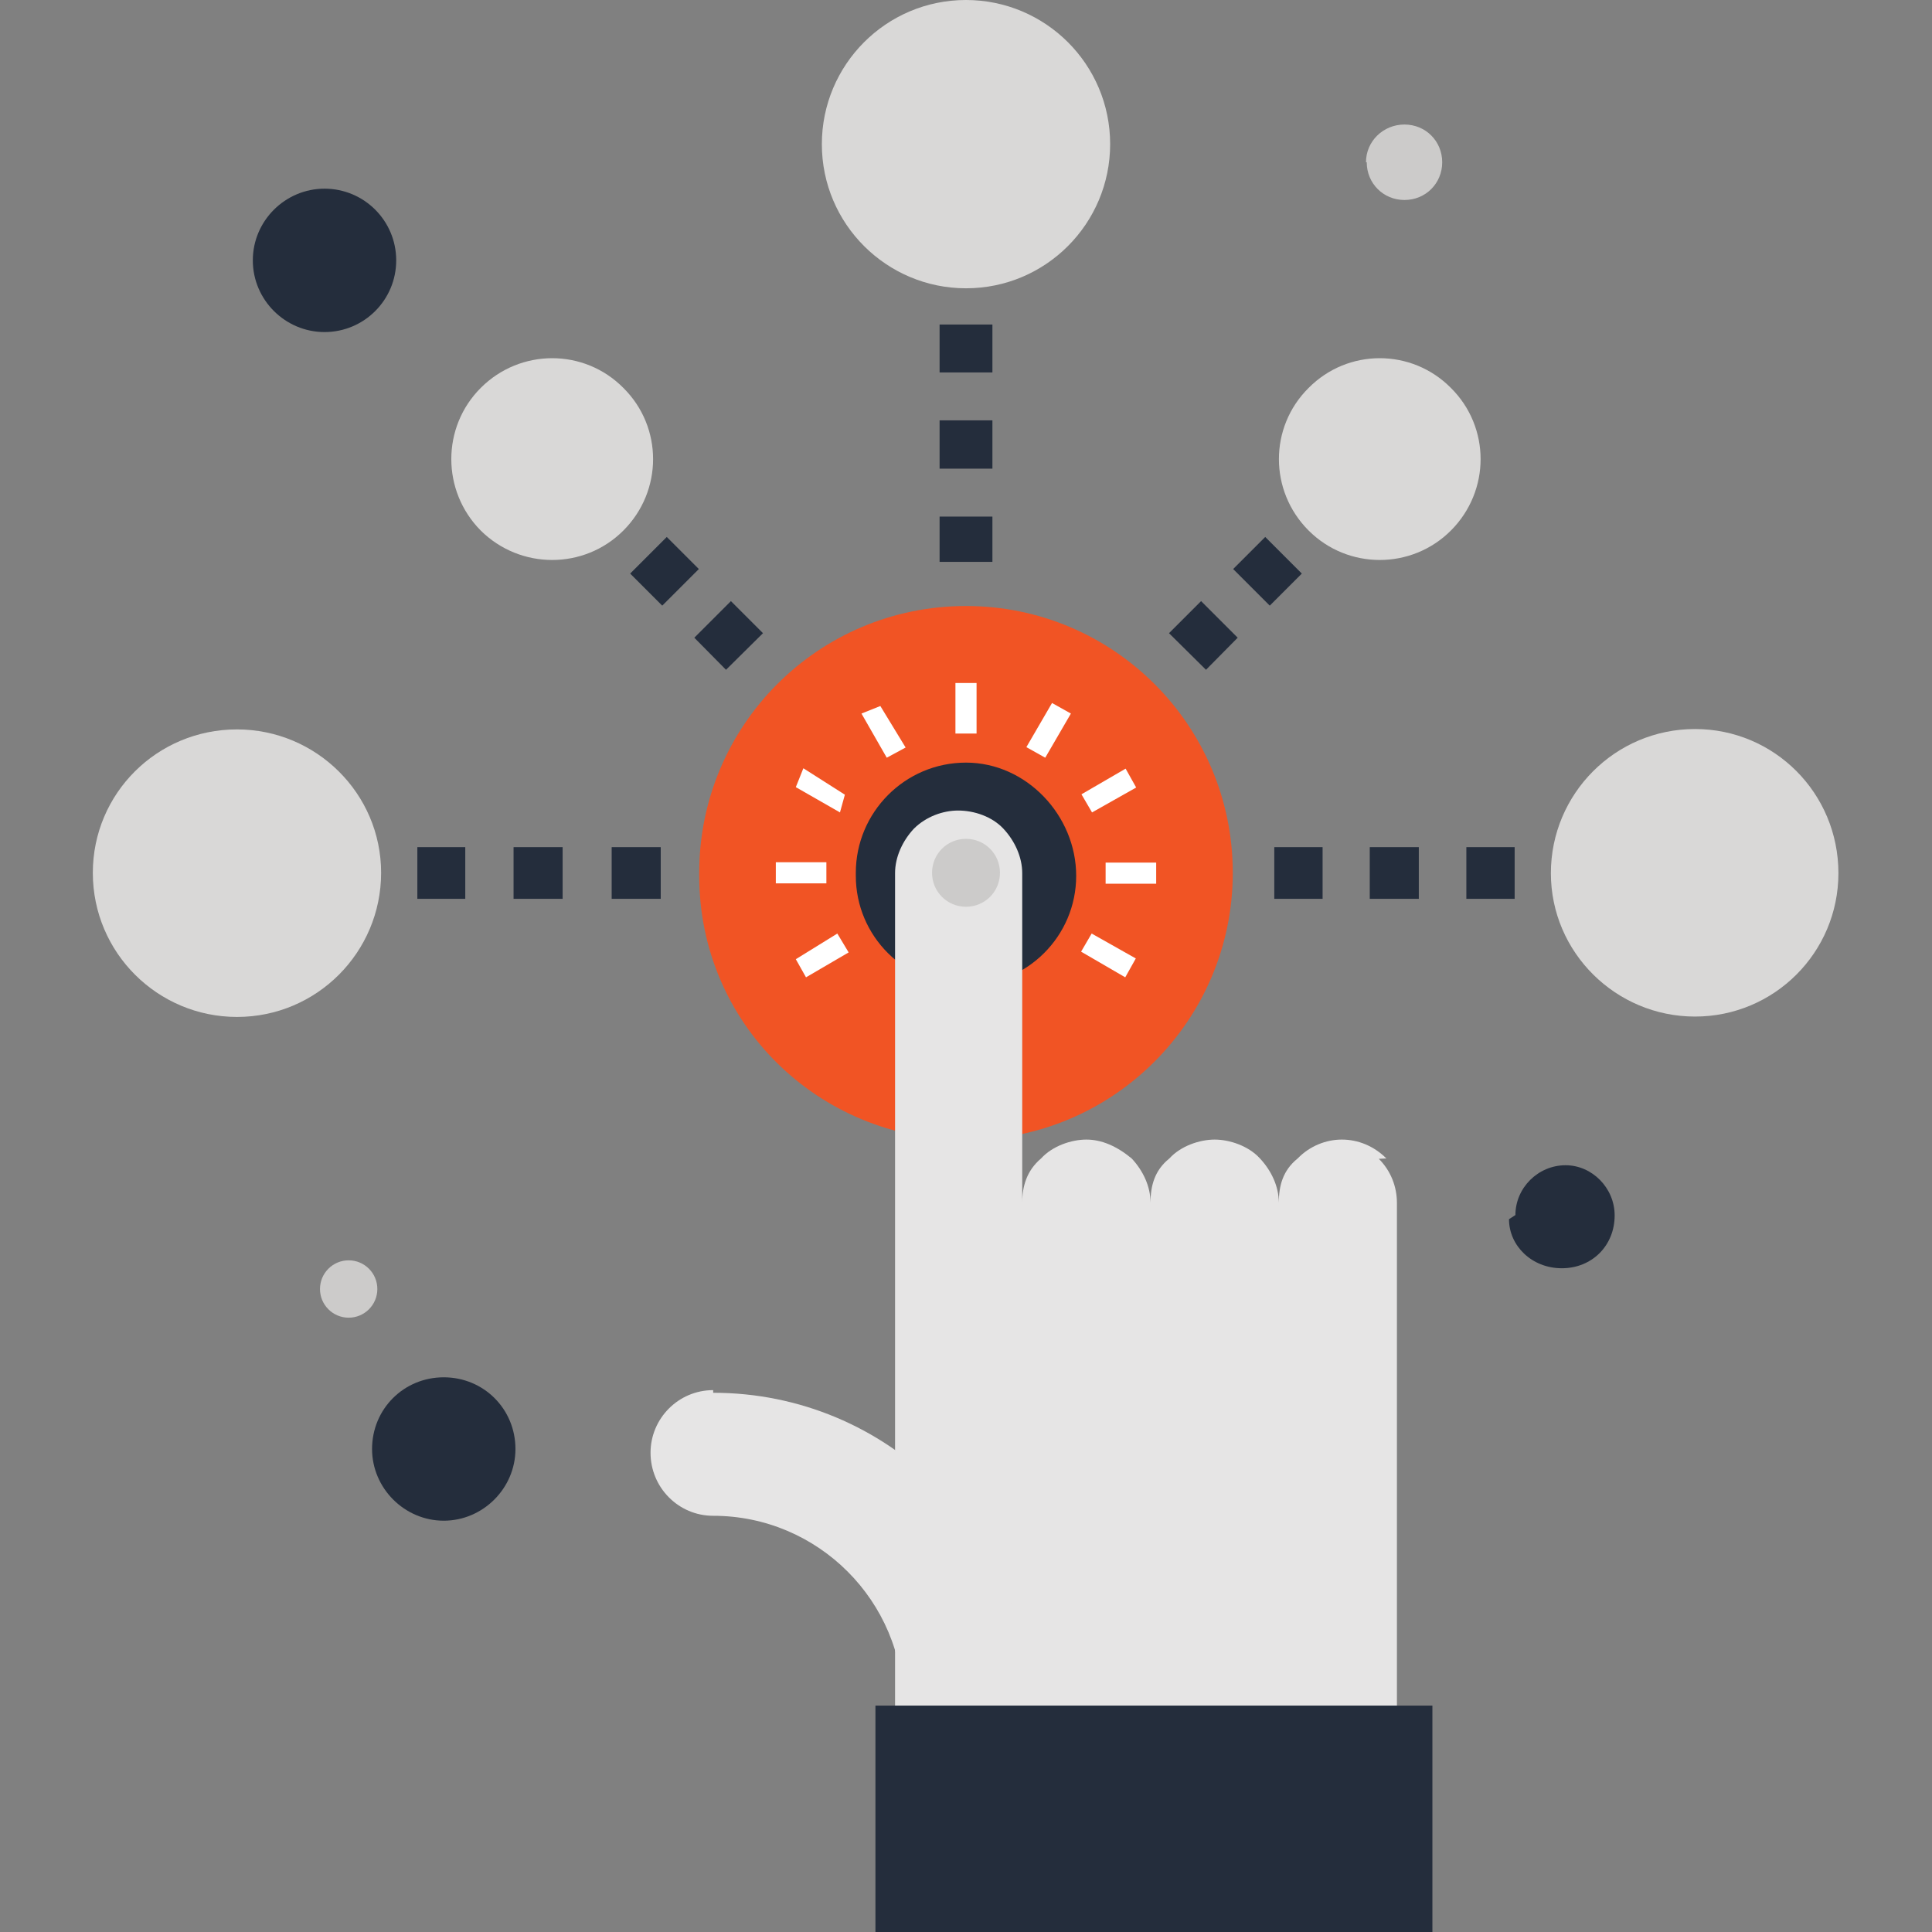<svg xmlns="http://www.w3.org/2000/svg" viewBox="0 0 512 512"><rect x="0" y="0" width="512" height="512" fill="#808080" stroke="none"/><circle cx="92.4" cy="341.6" r="7.6" fill="#CCCBCA"/><path d="M401.6 322c0-7.2 6-13.2 13.3-13.2 7 0 13 6 13 13.3 0 8-6 14-14 14s-14-6-14-13zm-303 62c0-10.6 8.4-19 19-19s19 8.4 19 19c0 10.4-8.6 19-19 19s-19-8.6-19-19zM67 69c0-10.5 8.6-19 19-19 10.5 0 19 8.5 19 19s-8.5 19-19 19c-10.4 0-19-8.5-19-19z" fill="#242D3C"/><path d="M362 43c0-5.6 4.6-10 10.2-10s10 4.4 10 10-4.4 10-10 10-10-4.4-10-10z" fill="#CCCBCA"/><path d="M249 86h14v12.7h-14V86zm0 25.4h14v12.8h-14v-12.8zm0 25.5h14v12h-14v-12z" fill="#242D3C"/><path d="M217.8 38.2c0-21 17-38.2 38.2-38.2 21 0 38.2 17 38.2 38.2 0 21-17 38.2-38.2 38.2-21 0-38.2-17-38.2-38.2z" fill="#D9D8D7"/><path d="M335.3 142.3l9.7 9.7-8.5 8.5-9.7-9.7 8.5-8.5zm-17 17l9.7 9.7-8.4 8.5-9.8-9.7 8.5-8.5z" fill="#242D3C"/><path d="M346.8 102.8c10.4-10.5 27.3-10.5 37.7 0 10.5 10.4 10.5 27.3 0 37.8-10.4 10.4-27.3 10.4-37.7 0-10.5-10.5-10.5-27.4 0-37.8z" fill="#D9D8D7"/><path d="M176.7 142.3l8.5 8.5-9.7 9.7-8.5-8.5 9.7-9.7zm17 17l8.5 8.5-9.8 9.7-8.4-8.5 9.7-9.7z" fill="#242D3C"/><path d="M127.4 140.6c-10.4-10.5-10.4-27.4 0-37.8 10.5-10.5 27.4-10.5 37.8 0 10.5 10.4 10.5 27.3 0 37.8-10.4 10.4-27.3 10.4-37.8 0z" fill="#D9D8D7"/><path d="M110.6 224.5h12.7v13.7h-12.7v-13.7zm25.5 0h13v13.7h-13v-13.7zm26 0h13v13.7h-13v-13.7z" fill="#242D3C"/><path d="M62.8 269.5c-21 0-38.2-17-38.2-38.2 0-21 17-38 38.2-38 21 0 38.2 17 38.2 38s-17 38.2-38.2 38.2z" fill="#D9D8D7"/><path d="M337.7 224.5h12.8v13.7h-12.8v-13.7zm25.5 0H376v13.7h-13v-13.7zm25.4 0h12.8v13.7h-12.8v-13.7z" fill="#242D3C"/><path d="M449.2 193.2c21 0 38 17 38 38.2 0 21-17 38-38 38s-38.2-17-38.2-38 17-38.2 38.2-38.2z" fill="#D9D8D7"/><path d="M185.3 231.3c0-39 31.5-70.7 70.7-70.7 39 0 70.7 31.6 70.7 70.7 0 39-31.7 70.8-70.7 70.8-39.2 0-70.7-31-70.7-70z" fill="#F15424"/><path d="M226.8 231.3c0-16 13-29.2 29.2-29.2 16 0 29.2 14 29.2 30s-13 29-29.2 29-29.2-13-29.2-29z" fill="#242D3C"/><g fill="#E6E5E5"><path d="M367.4 307c-3.3-3.3-7.5-5-11.8-5-4.2 0-8.5 1.7-11.7 5-4 3.2-5 7.4-5 11.7 0-4.3-2-8.5-5-11.7-3-3.3-8-5-12-5s-9 1.7-12 5c-4 3.2-5 7.4-5 11.7 0-4.3-2-8.5-5-11.7-4-3.3-8-5-12-5s-9 1.7-12 5c-3.8 3.2-5 7.4-5 11.7v-87.3c0-4.3-2-8.6-5-11.8-3-3.2-7.7-4.8-12-4.8-4 0-8.5 1.6-11.7 4.8-3 3.2-5 7.5-5 11.8V452h133V318.8c0-4.3-1.6-8.5-4.8-11.7z"/><path d="M189 368.4c-9.2 0-16.6 7.5-16.6 16.6 0 9.2 7.4 16.7 16.6 16.7 27.8 0 50.4 22.6 50.4 50.4h33.2c0-46-37.5-83-83.6-83z"/></g><path fill="#242D3C" d="M232 452h147.6v60H232z"/><path d="M253.2 181h5.6v13.4h-5.6zm23.8 19.8l-5-2.8 6.8-11.7 5 2.8zm12.4 14.5l-2.8-4.8 11.7-6.8 2.8 5zm3.6 13.3h13.4v5.6H293zm5.2 30.4l-11.7-6.8 2.8-4.8L301 254zM235 200.8l-6.7-11.7 5-2 6.7 11zm-12.4 14.5l-11.7-6.7 2-5 11 7zm-17 13.2H219v5.6h-13.4zm8 30.5l-2.7-4.8 11-6.8 3 5z" fill="#FFF"/><path d="M247 231.3c0-5 4-9 9-9s9 4 9 9-4 9-9 9-9-4-9-9z" fill="#CCCBCA"/></svg>